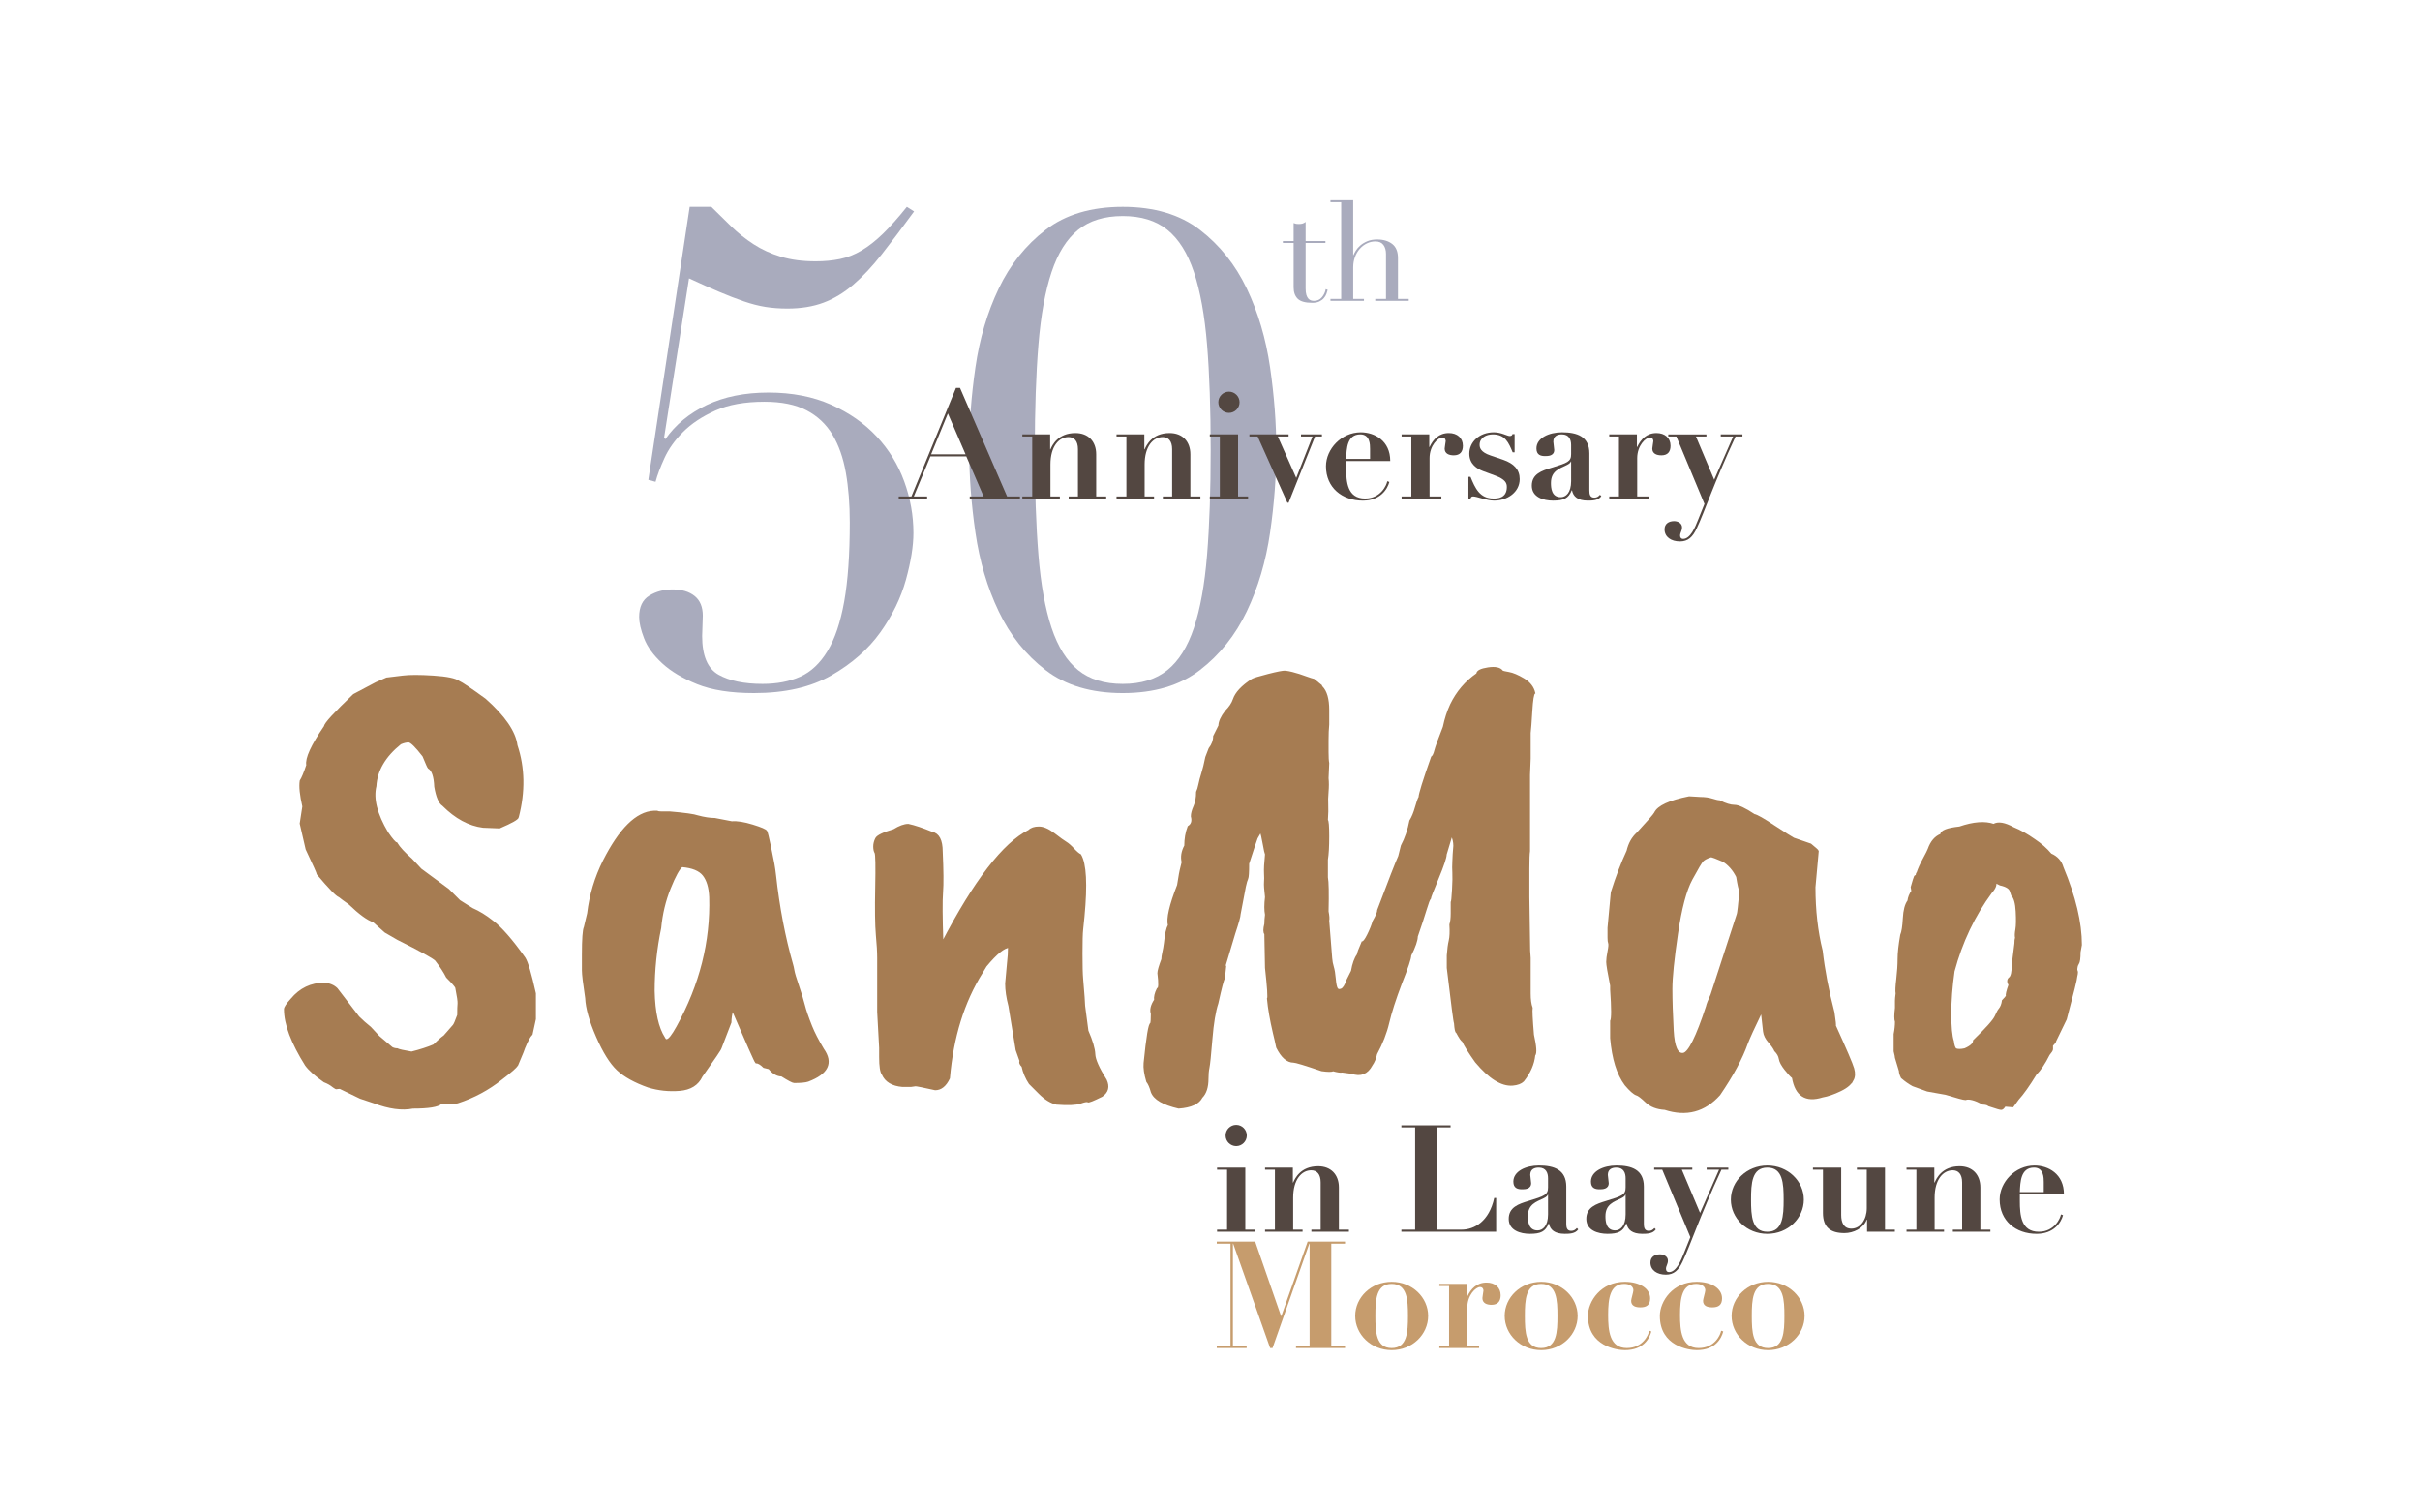 <?xml version="1.0" encoding="utf-8"?>
<!-- Generator: Adobe Illustrator 16.0.0, SVG Export Plug-In . SVG Version: 6.00 Build 0)  -->
<!DOCTYPE svg PUBLIC "-//W3C//DTD SVG 1.1//EN" "http://www.w3.org/Graphics/SVG/1.1/DTD/svg11.dtd">
<svg version="1.1" id="Layer_1" xmlns="http://www.w3.org/2000/svg" xmlns:xlink="http://www.w3.org/1999/xlink" x="0px" y="0px"
	 width="1280px" height="800px" viewBox="0 0 1280 800" enable-background="new 0 0 1280 800" xml:space="preserve">
<g>
	<g>
		<path fill="#A67C52" stroke="#A67C52" stroke-miterlimit="10" d="M233.309,583.439c-1.622,1.616-6.595,2.43-14.925,2.43
			c-5.787,1.155-12.615,0.228-20.478-2.776l-7.289-2.43l-10.76-5.206c-0.927,0-1.507,0.054-1.735,0.173
			c-0.233,0.114-0.813-0.173-1.735-0.867c-1.388-1.155-3.01-2.083-4.859-2.776c-4.631-3.238-7.869-6.129-9.718-8.678
			c-7.408-11.801-11.107-21.633-11.107-29.502c0-0.922,1.155-2.657,3.471-5.207c4.626-5.553,10.413-8.33,17.354-8.33
			c2.777,0.233,4.973,1.161,6.595,2.777l11.454,14.925c1.849,1.854,3.932,3.704,6.248,5.553l4.512,4.859l6.942,5.9
			c0.922,0.467,1.85,0.694,2.777,0.694c0.922,0.467,3.471,1.041,7.636,1.735c4.626-1.155,8.558-2.43,11.801-3.817
			c2.083-2.083,3.932-3.699,5.554-4.859l4.859-5.554c0.461-0.461,1.269-2.311,2.43-5.554c0-3.004,0.054-5.032,0.174-6.073
			c0.114-1.042-0.293-3.872-1.215-8.504c-0.233-0.694-1.855-2.544-4.859-5.554c-1.388-2.776-3.357-5.781-5.9-9.024
			c-1.388-1.388-8.103-5.087-20.131-11.106l-6.595-3.817l-6.248-5.554c-3.01-0.922-7.289-4.046-12.842-9.371
			c-2.316-1.616-4.051-2.891-5.207-3.818c-1.388-0.461-5.206-4.393-11.454-11.801c0-0.461-1.969-4.859-5.9-13.189l-3.124-13.536
			l1.389-9.024c-1.389-6.015-1.855-10.526-1.389-13.536c0.922-1.389,2.083-4.165,3.471-8.33c-0.694-3.471,2.429-10.293,9.371-20.479
			c0-1.388,5.087-6.941,15.272-16.66l11.801-6.248l5.553-2.43c2.083-0.228,4.914-0.575,8.504-1.041c3.584-0.461,8.964-0.461,16.14,0
			c7.169,0.466,11.682,1.388,13.536,2.777c1.616,0.694,6.248,3.818,13.883,9.371c10.18,9.024,15.733,17.126,16.66,24.296
			c3.932,11.801,4.165,24.416,0.694,37.833c0,0.927-3.243,2.776-9.718,5.553l-8.677-0.347c-7.408-0.922-14.464-4.74-21.172-11.454
			c-1.854-1.155-3.243-4.393-4.165-9.719c-0.233-5.553-1.388-8.904-3.471-10.065c-0.233-0.228-1.161-2.31-2.777-6.247
			c-3.937-5.087-6.541-7.636-7.81-7.636c-1.274,0-2.722,0.347-4.338,1.042c-8.33,6.714-12.729,14.23-13.189,22.561
			c-1.622,6.714,0.461,14.925,6.248,24.644c2.543,3.704,4.165,5.553,4.859,5.553c1.388,2.316,4.046,5.207,7.983,8.678l4.859,5.206
			l14.578,10.76l5.9,5.9l6.595,4.165c3.699,1.621,7.289,3.818,10.76,6.595c4.626,3.471,10.293,9.951,17.007,19.437
			c1.389,2.083,3.238,8.33,5.554,18.743v13.536l-1.735,7.983c-1.161,1.16-2.43,3.471-3.818,6.941c0,0.233-1.274,3.356-3.818,9.371
			c-0.694,1.161-3.471,3.59-8.33,7.289c-6.941,5.553-14.697,9.718-23.255,12.495C240.131,583.554,237.241,583.667,233.309,583.439z"
			/>
		<path fill="#A67C52" stroke="#A67C52" stroke-miterlimit="10" d="M386.371,540.748l-5.206,13.536
			c0,0.467-3.357,5.439-10.066,14.925c-2.083,4.398-5.96,6.822-11.627,7.289c-5.673,0.461-11.167-0.119-16.487-1.735
			c-7.175-2.544-12.614-5.554-16.313-9.024c-3.704-3.471-7.349-9.312-10.933-17.528c-3.59-8.21-5.5-14.979-5.727-20.304
			c-1.161-7.637-1.735-12.495-1.735-14.578v-8.33c0-8.33,0.347-13.189,1.041-14.577c0.228-0.922,0.808-3.352,1.735-7.289
			c1.155-9.719,3.932-18.971,8.33-27.767c8.558-16.889,17.354-25.565,26.379-26.032h1.735c0.461,0.233,1.155,0.348,2.083,0.348
			h4.512c8.097,0.694,13.07,1.388,14.924,2.082c3.471,0.928,6.476,1.389,9.024,1.389l9.024,1.735
			c2.776-0.228,6.421,0.347,10.933,1.735s6.942,2.43,7.289,3.124c0.347,0.694,0.981,3.243,1.909,7.636
			c0.922,4.398,1.562,7.582,1.909,9.545c0.347,1.969,0.634,3.991,0.868,6.074c1.849,16.893,4.859,32.626,9.024,47.203
			c0.228,0.694,0.461,1.735,0.694,3.124c0.228,1.389,1.042,4.111,2.43,8.156c1.388,4.052,2.43,7.463,3.124,10.239
			c0.694,2.777,1.963,6.48,3.818,11.107c1.388,3.471,3.471,7.521,6.248,12.147c5.087,7.175,2.429,12.729-7.983,16.66
			c-1.388,0.467-3.818,0.694-7.289,0.694c-0.694,0-2.896-1.155-6.595-3.471c-2.316,0-4.512-1.27-6.595-3.818l-2.776-0.694
			c-1.622-1.616-3.01-2.43-4.165-2.43c-0.467-0.461-4.632-9.832-12.495-28.113C386.718,536.355,386.371,538.666,386.371,540.748z
			 M375.611,474.454c-0.233-5.087-1.388-8.964-3.471-11.627c-2.083-2.657-5.9-4.22-11.454-4.686
			c-1.621,1.16-3.764,5.032-6.421,11.627c-2.663,6.595-4.338,13.597-5.033,20.999c-2.316,11.106-3.471,22.214-3.471,33.32
			c0.228,11.34,2.083,19.67,5.553,24.99c0.461,0.928,0.922,1.274,1.388,1.041c1.155,0,3.004-2.31,5.554-6.941
			C370.519,520.964,376.306,498.057,375.611,474.454z"/>
		<path fill="#A67C52" stroke="#A67C52" stroke-miterlimit="10" d="M539.783,561.227l-2.083-5.9l-3.818-23.255
			c-1.161-4.394-1.735-8.33-1.735-11.802l1.388-15.271c0-2.543,0.114-3.932,0.347-4.165c-2.777,0-6.942,3.357-12.495,10.065
			c-0.466,0.694-1.161,1.854-2.083,3.471c-9.718,15.505-15.505,34.134-17.354,55.881c-1.854,3.933-4.284,5.9-7.289,5.9
			c-6.248-1.388-9.718-2.082-10.413-2.082l-2.43,0.347h-4.512c-5.326-0.461-8.796-2.543-10.413-6.247
			c-0.927-1.155-1.388-4.165-1.388-9.024v-4.859l-1.042-19.09v-28.461c0-3.237-0.233-7.289-0.694-12.147
			c-0.466-5.32-0.581-13.71-0.347-25.164c0.228-11.454,0.114-17.582-0.347-18.396c-0.466-0.809-0.694-1.909-0.694-3.298
			c0-1.388,0.347-2.776,1.042-4.165c0.694-1.388,3.818-2.891,9.371-4.512c3.005-1.85,5.554-2.776,7.636-2.776
			c3.238,0.693,7.403,2.082,12.495,4.165c3.471,0.693,5.206,4.051,5.206,10.065c0.461,9.951,0.521,17.126,0.174,21.52
			c-0.347,4.397-0.293,13.309,0.173,26.726c17.121-32.854,32.393-52.639,45.815-59.353c1.155-1.154,2.891-1.735,5.207-1.735
			c2.31,0,4.973,1.161,7.983,3.471c3.004,2.316,5.087,3.818,6.248,4.513c1.155,0.694,2.484,1.854,3.991,3.471
			c1.502,1.621,2.717,2.663,3.645,3.124c2.777,4.631,3.352,15.505,1.735,32.626c-0.233,2.549-0.466,4.805-0.694,6.769
			c-0.233,1.968-0.347,6.193-0.347,12.668c0,6.481,0.114,10.993,0.347,13.537c0.694,8.102,1.041,12.842,1.041,14.23l1.735,13.188
			c2.311,5.326,3.525,9.432,3.645,12.322c0.114,2.896,2.137,7.462,6.074,13.71c1.616,3.471,0.922,6.247-2.083,8.33
			c-4.632,2.31-7.116,3.297-7.462,2.95c-0.347-0.348-1.681-0.119-3.992,0.694c-2.316,0.808-6.481,0.981-12.495,0.521
			c-3.01-0.694-6.02-2.549-9.024-5.554l-5.206-5.206c-1.855-2.777-3.124-5.781-3.818-9.024
			C539.664,562.848,539.317,561.92,539.783,561.227z"/>
		<path fill="#A67C52" stroke="#A67C52" stroke-miterlimit="10" d="M624.12,461.959c0-0.228,0.461-2.196,1.388-5.9
			c-0.694-2.776-0.233-5.667,1.388-8.677c0-3.698,0.575-7.056,1.736-10.065c1.849-1.155,2.429-3.005,1.735-5.554
			c0-1.388,0.461-3.124,1.388-5.206c0.922-2.083,1.388-4.626,1.388-7.636c0.461-0.922,0.868-2.256,1.215-3.991
			c0.347-1.736,0.868-3.699,1.562-5.901c0.694-2.196,1.388-5.032,2.083-8.503l1.735-4.512c1.616-2.083,2.43-4.279,2.43-6.595
			l2.776-5.554c0-2.083,1.155-4.626,3.471-7.636c2.083-2.083,3.471-4.165,4.165-6.248c1.155-3.471,4.393-6.942,9.719-10.413
			c0.694-0.461,3.524-1.329,8.503-2.603c4.974-1.269,7.983-1.85,9.024-1.735c1.042,0.119,2.256,0.347,3.645,0.694
			c1.389,0.347,2.604,0.694,3.645,1.042s2.37,0.813,3.991,1.388c1.616,0.581,2.891,0.987,3.818,1.215l3.817,3.124
			c0,0.233,0.114,0.466,0.348,0.694c2.311,2.316,3.471,6.367,3.471,12.148v7.636c-0.233,2.315-0.347,5.092-0.347,8.33v6.248
			c0,2.776,0.113,4.746,0.347,5.9l-0.347,7.983c0.228,2.083,0.228,4.458,0,7.115c-0.233,2.663-0.293,4.979-0.174,6.941
			c0.114,1.969,0.054,4.687-0.174,8.157c0.461,0.232,0.694,3.069,0.694,8.503c0,5.439-0.233,9.545-0.694,12.322v9.371
			c0.461,2.315,0.575,8.33,0.348,18.049c0.461,2.315,0.574,3.937,0.347,4.858c0.922,11.573,1.442,18.168,1.562,19.784
			c0.114,1.622,0.401,3.184,0.868,4.686c0.461,1.508,0.808,3.591,1.041,6.248c0.228,2.663,0.575,4.398,1.041,5.206
			c0.462,0.813,1.27,0.987,2.43,0.521c1.155-0.461,2.197-2.082,3.124-4.859l2.43-4.858c0.694-3.933,1.735-6.823,3.124-8.678
			c0-0.694,0.808-2.891,2.43-6.595c0.694,0,1.676-1.269,2.95-3.817c1.269-2.544,2.256-4.974,2.95-7.289
			c1.616-2.776,2.43-4.74,2.43-5.9c6.014-15.966,9.718-25.451,11.106-28.461l1.389-5.554c2.082-3.932,3.585-8.33,4.512-13.189
			c1.155-1.85,2.137-4.219,2.95-7.115c0.809-2.891,1.442-4.686,1.909-5.38c0-1.616,2.196-8.677,6.595-21.172
			c0.694-0.461,1.269-1.616,1.735-3.471c0.461-1.849,1.963-6.014,4.512-12.495c0.922-4.393,2.196-8.33,3.818-11.801
			c3.237-6.708,7.863-12.148,13.884-16.313c0-1.389,1.908-2.37,5.727-2.95c3.818-0.575,6.302-0.055,7.462,1.562
			c0.229,0.233,1.389,0.521,3.472,0.868c2.082,0.347,4.686,1.448,7.809,3.297c3.124,1.855,5.033,4.285,5.728,7.289
			c-0.694,0.466-1.215,3.645-1.563,9.545c-0.347,5.9-0.64,9.778-0.867,11.627v13.537l-0.347,8.677v40.262
			c-0.233,1.389-0.348,4.513-0.348,9.372v14.924l0.348,22.908c0,4.165,0.113,7.289,0.347,9.371v18.743
			c0,3.243,0.347,5.786,1.041,7.636c-0.233,1.16,0,5.9,0.694,14.23c1.389,6.247,1.616,9.838,0.694,10.76
			c-0.467,4.631-2.43,9.144-5.9,13.536c-1.161,1.161-3.01,1.854-5.554,2.083c-5.786,0.461-12.268-3.585-19.437-12.148
			c-3.471-4.859-5.787-8.558-6.942-11.106c-0.466,0-1.507-1.503-3.123-4.513c-0.467,0-0.813-1.616-1.042-4.859
			c-0.232,0-1.507-9.718-3.817-29.155v-6.594c0.228-3.238,0.575-5.841,1.041-7.81c0.461-1.964,0.575-4.8,0.348-8.504
			c0.461-1.389,0.693-3.352,0.693-5.9v-5.9c0.229-0.228,0.461-2.43,0.694-6.595c0.228-4.165,0.288-7.17,0.174-9.024
			c-0.119-1.85-0.119-3.818,0-5.9c0.114-2.083,0.174-3.352,0.174-3.818l0.347-4.512c0-2.083-0.467-4.046-1.389-5.9l-3.123,10.412
			c0,1.622-1.389,5.787-4.165,12.495c-2.777,6.714-4.165,10.299-4.165,10.76c-0.467,0.467-1.215,2.43-2.257,5.9
			c-1.041,3.472-2.603,8.217-4.686,14.23c0,2.083-1.16,5.439-3.471,10.066c0,1.621-1.621,6.48-4.859,14.577
			c-3.243,8.563-5.499,15.564-6.768,20.999c-1.274,5.439-3.417,10.933-6.422,16.486c-0.466,2.315-1.274,4.284-2.429,5.9
			c-2.316,4.398-5.787,5.787-10.413,4.165l-5.206-0.694c-0.694,0.233-2.315,0-4.859-0.694c-0.467,0.467-2.43,0.467-5.9,0
			c-8.797-3.004-13.77-4.512-14.925-4.512c-3.243,0-6.134-2.544-8.677-7.636c-0.467-2.311-1.042-4.859-1.736-7.636
			c-1.621-6.942-2.662-12.956-3.123-18.049c0.461-0.461,0.113-5.9-1.042-16.313l-0.347-18.048c-0.694-0.694-0.694-2.43,0-5.206
			c0-1.389,0.114-3.005,0.347-4.859c-0.466-2.311-0.466-5.435,0-9.372c-0.466-3.932-0.64-6.534-0.521-7.809
			c0.114-1.27,0.114-2.891,0-4.859c-0.119-1.964,0.055-5.261,0.521-9.893c-0.232-0.461-0.64-2.31-1.214-5.553
			c-0.581-3.238-1.102-5.554-1.563-6.942c0,0.233-0.694,1.508-2.082,3.818c-0.467,1.16-1.969,5.673-4.513,13.536
			c0,4.632-0.173,7.289-0.521,7.983c-0.347,0.694-0.754,2.082-1.215,4.165l-2.776,14.577c0,1.161-0.928,4.513-2.777,10.065
			l-5.206,17.354c0.228,0,0.348,0.06,0.348,0.174c0,0.119-0.233,2.256-0.694,6.421c-0.467,0.467-1.622,4.859-3.471,13.189
			c-1.389,4.165-2.431,10.473-3.124,18.916c-0.694,8.449-1.215,13.482-1.562,15.099c-0.347,1.621-0.521,3.59-0.521,5.9
			c0,4.393-1.042,7.636-3.124,9.718c-1.622,3.238-5.672,5.088-12.148,5.554c-8.102-1.854-12.842-4.631-14.23-8.33
			c-0.694-2.549-1.508-4.393-2.43-5.553c-1.161-3.933-1.622-7.17-1.388-9.719c1.388-13.884,2.543-20.825,3.471-20.825
			c0.228-0.694,0.347-2.43,0.347-5.206c-0.694-2.083-0.119-4.513,1.735-7.289c-0.233-1.616,0.228-3.585,1.388-5.9
			c0.922,0,1.042-2.777,0.347-8.33c0-1.155,0.694-3.585,2.083-7.289c0-0.922,0.174-2.137,0.521-3.645
			c0.347-1.502,0.634-3.178,0.868-5.032c0.461-4.626,1.155-7.75,2.083-9.372c-0.928-3.471,0.694-10.526,4.859-21.172L624.12,461.959
			z"/>
		<path fill="#A67C52" stroke="#A67C52" stroke-miterlimit="10" d="M959.749,469.248c0,12.268,1.269,23.488,3.817,33.668
			c1.155,10.185,3.237,21.058,6.248,32.626c0.693,4.631,0.922,6.941,0.693,6.941c5.781,12.729,9.024,20.305,9.719,22.734
			s0.575,4.458-0.347,6.074v-0.348c-0.694,2.083-2.837,3.992-6.422,5.728c-3.59,1.735-6.768,2.83-9.544,3.297
			c-8.797,2.776-14.003-0.58-15.619-10.065c-0.928-0.694-2.256-2.137-3.991-4.339c-1.736-2.196-2.723-4.046-2.951-5.553
			c-0.232-1.503-1.041-2.95-2.429-4.339c-0.467-1.155-1.508-2.657-3.124-4.512c-1.622-1.85-2.549-3.699-2.777-5.554l-1.041-9.371
			l-0.694-0.348c-3.704,7.636-6.133,12.962-7.288,15.966c-2.777,7.869-7.637,16.894-14.578,27.073
			c-7.869,8.791-17.474,11.334-28.808,7.636c-4.165-0.233-7.463-1.508-9.893-3.818c-2.43-2.315-4.11-3.59-5.032-3.817
			c-1.389-0.467-3.357-2.202-5.9-5.206c-4.165-5.554-6.715-13.765-7.637-24.644v-9.024c0.694-1.155,0.694-6.708,0-16.66v-2.082
			c-1.388-6.942-2.082-11.107-2.082-12.495c0-1.389,0.228-3.238,0.694-5.554c0.461-2.311,0.574-3.758,0.347-4.339
			c-0.233-0.574-0.347-1.562-0.347-2.95v-5.206l1.735-18.742c2.543-8.098,5.32-15.386,8.33-21.867
			c0.922-3.932,2.657-7.056,5.206-9.371c5.781-6.247,8.905-9.832,9.371-10.76c1.616-3.471,7.636-6.247,18.049-8.33l5.9,0.348
			c2.311,0,4.393,0.292,6.248,0.867c1.849,0.58,3.123,0.868,3.817,0.868c3.238,1.621,5.9,2.43,7.983,2.43
			c2.082,0,5.553,1.621,10.412,4.858c1.389,0.233,4.859,2.202,10.413,5.9c6.014,3.938,9.485,6.134,10.412,6.595l9.024,3.124
			c2.544,2.083,3.818,3.243,3.818,3.471C961.484,450.392,960.903,456.753,959.749,469.248z M919.14,483.479
			c0.228-0.694,0.694-4.739,1.388-12.147c-0.466-0.694-1.041-3.238-1.735-7.636c-1.854-3.699-4.284-6.476-7.288-8.33
			c-3.704-1.616-5.9-2.43-6.595-2.43c-2.083,0.693-3.531,1.447-4.339,2.256c-0.813,0.813-2.776,4.11-5.9,9.892
			c-3.124,5.787-5.673,15.392-7.636,28.809c-1.969,13.422-2.95,23.141-2.95,29.155c0,6.02,0.228,13.362,0.694,22.04
			c0.461,8.677,2.31,12.788,5.553,12.321c3.005-0.461,7.17-8.791,12.495-24.99c0.228-1.155,1.041-3.237,2.43-6.247L919.14,483.479z"
			/>
		<path fill="#A67C52" stroke="#A67C52" stroke-miterlimit="10" d="M1009.378,476.537c0.228-1.85,0.922-3.585,2.083-5.206
			l-0.348-2.083c0.922-3.237,1.502-5.087,1.735-5.553c0.228-0.462,0.575-0.462,1.041,0c-0.232-0.923-0.119-1.616,0.348-2.083
			c0.694-2.082,1.79-4.512,3.297-7.289c1.503-2.776,2.37-4.512,2.604-5.206c1.389-3.932,3.585-6.476,6.595-7.636
			c0-1.85,3.237-3.124,9.719-3.818c7.402-2.543,13.417-3.004,18.048-1.388c2.311-1.389,5.781-0.809,10.413,1.735
			c3.471,1.388,7.169,3.471,11.106,6.247c3.471,2.316,6.361,4.859,8.677,7.636c3.238,1.389,5.32,3.704,6.248,6.942
			c6.476,15.505,9.719,29.155,9.719,40.956l-0.694,3.817c0,3.243-0.293,5.267-0.868,6.074c-0.58,0.813-0.867,2.028-0.867,3.645
			c0.461,0.233,0.461,1.274,0,3.124c0,1.16-1.855,8.677-5.554,22.561l-5.554,11.454c0,0.466-0.58,1.274-1.735,2.43v2.082
			c0,0.467-0.58,1.389-1.735,2.776c-2.315,4.632-4.631,8.103-6.941,10.413c-3.704,6.015-6.828,10.412-9.371,13.189l-2.777,3.817
			l-4.165-0.347c-0.694,1.155-1.334,1.735-1.908,1.735c-0.581,0-2.257-0.467-5.033-1.389l2.776-0.347
			c-1.854,0.228-3.297,0.114-4.338-0.348c-1.042-0.466-2.028-0.693-2.95-0.693c-4.398-2.316-7.522-3.124-9.372-2.43
			c-0.927,0-4.397-0.928-10.412-2.777l-9.719-1.735l-7.636-2.776c-2.083-1.155-4.051-2.544-5.9-4.165
			c-0.694-1.389-1.041-2.544-1.041-3.471l-2.083-6.941c0-0.462-0.233-1.616-0.694-3.472v-9.023c0.461-2.311,0.694-4.513,0.694-6.595
			c-0.466-1.155-0.466-3.585,0-7.289v-3.818c0-0.694,0.114-1.963,0.348-3.817c-0.233-1.155-0.12-3.699,0.347-7.636
			c0.461-3.933,0.694-7.517,0.694-10.76c0-3.005,0.461-7.17,1.388-12.495c0.694-1.616,1.155-4.566,1.389-8.852
			C1007.176,481.456,1007.989,478.392,1009.378,476.537z M1033.327,513.676c-1.161,8.102-1.735,15.618-1.735,22.561
			c0,6.941,0.461,11.801,1.388,14.577c0.229,2.083,0.694,3.471,1.389,4.165c1.155,0.467,2.776,0.467,4.859,0
			c3.237-1.389,4.859-2.891,4.859-4.512c6.708-6.476,10.526-10.76,11.453-12.843c0.923-2.082,1.616-3.352,2.083-3.817
			c0.922-1.155,1.502-2.657,1.735-4.513c1.155-1.155,1.85-1.963,2.083-2.43c-0.233-0.693,0.228-2.657,1.388-5.9
			c-0.927-1.616-0.867-2.831,0.174-3.645c1.041-0.808,1.562-3.178,1.562-7.115l1.389-11.106c0-1.389,0.114-2.43,0.347-3.124
			c-0.232-0.922-0.173-2.37,0.174-4.338c0.348-1.964,0.401-5.147,0.174-9.545c-0.233-4.394-1.041-7.289-2.43-8.678l-0.694-2.082
			c-0.467-1.616-2.315-2.777-5.554-3.471l-2.776-1.389c0.694,1.389,0,3.243-2.082,5.554
			C1044.087,484.292,1037.492,498.176,1033.327,513.676z"/>
	</g>
</g>
<g>
	<path fill="#A9ABBD" d="M364.779,109.404h11.454c3.471,3.471,6.996,6.942,10.586,10.413c3.584,3.471,7.517,6.595,11.801,9.372
		c4.279,2.776,9.079,4.979,14.404,6.595c5.32,1.622,11.454,2.429,18.396,2.429c4.626,0,8.905-0.401,12.842-1.214
		c3.932-0.808,7.75-2.311,11.454-4.512c3.699-2.197,7.462-5.147,11.28-8.851c3.818-3.698,8.038-8.444,12.669-14.23l3.818,2.43
		c-6.248,8.563-11.92,16.085-17.007,22.561c-5.092,6.481-10.125,11.861-15.098,16.14c-4.979,4.284-10.239,7.462-15.792,9.545
		s-11.92,3.124-19.09,3.124c-4.165,0-8.042-0.287-11.627-0.868c-3.59-0.575-7.408-1.562-11.454-2.95
		c-4.051-1.388-8.39-3.064-13.016-5.033c-4.631-1.963-9.951-4.338-15.966-7.115l-13.189,84.342l0.694,0.694
		c5.32-7.636,12.609-13.65,21.867-18.048c9.252-4.393,20.131-6.595,32.626-6.595s23.542,2.142,33.147,6.421
		c9.599,4.285,17.642,9.892,24.122,16.834c6.476,6.942,11.335,14.871,14.578,23.775c3.238,8.91,4.859,17.994,4.859,27.246
		c0,6.942-1.334,15.218-3.991,24.817c-2.663,9.604-7.175,18.862-13.537,27.767c-6.367,8.91-14.984,16.486-25.858,22.734
		c-10.879,6.248-24.529,9.372-40.956,9.372c-12.268,0-22.273-1.562-30.023-4.686c-7.755-3.124-13.943-6.822-18.569-11.106
		c-4.631-4.279-7.81-8.677-9.545-13.189s-2.603-8.271-2.603-11.28c0-5.32,1.79-9.079,5.38-11.28
		c3.584-2.196,7.69-3.297,12.321-3.297c4.859,0,8.731,1.161,11.627,3.471c2.891,2.316,4.339,5.787,4.339,10.413
		c0,1.622-0.06,3.471-0.174,5.554c-0.119,2.083-0.173,3.818-0.173,5.206c0,10.413,2.891,17.241,8.677,20.478
		c5.781,3.243,13.536,4.859,23.254,4.859c7.636,0,14.285-1.269,19.958-3.818c5.667-2.543,10.467-7.056,14.404-13.537
		c3.932-6.475,6.882-15.212,8.851-26.205c1.963-10.987,2.95-24.93,2.95-41.824c0-9.718-0.694-18.509-2.083-26.378
		c-1.388-7.864-3.764-14.578-7.115-20.131c-3.357-5.553-7.929-9.832-13.71-12.842c-5.787-3.005-13.189-4.512-22.213-4.512
		c-10.413,0-19.09,1.562-26.032,4.686c-6.941,3.124-12.614,6.888-17.007,11.28c-4.398,4.398-7.696,9.024-9.892,13.883
		c-2.202,4.859-3.764,9.024-4.686,12.495l-3.818-1.041L364.779,109.404z"/>
	<path fill="#A9ABBD" d="M512.634,237.827c0-13.884,1.095-28.402,3.297-43.56c2.196-15.152,6.302-29.036,12.321-41.65
		c6.015-12.609,14.285-22.962,24.817-31.064c10.526-8.097,24.123-12.148,40.783-12.148s30.25,4.051,40.783,12.148
		c10.526,8.103,18.797,18.456,24.817,31.064c6.014,12.614,10.119,26.498,12.32,41.65c2.197,15.158,3.299,29.676,3.299,43.56
		c0,14.116-1.102,28.754-3.299,43.906c-2.201,15.158-6.307,29.042-12.32,41.65c-6.02,12.614-14.291,22.967-24.817,31.064
		c-10.532,8.097-24.123,12.148-40.783,12.148s-30.256-4.051-40.783-12.148c-10.532-8.097-18.802-18.45-24.817-31.064
		c-6.02-12.609-10.125-26.493-12.321-41.65C513.729,266.581,512.634,251.943,512.634,237.827z M547.343,237.827
		c0,21.519,0.634,40.088,1.909,55.707c1.269,15.619,3.584,28.461,6.941,38.527c3.352,10.065,8.037,17.528,14.057,22.387
		c6.014,4.859,13.883,7.289,23.602,7.289c9.718,0,17.582-2.43,23.602-7.289c6.015-4.859,10.7-12.322,14.057-22.387
		c3.352-10.065,5.667-22.908,6.942-38.527c1.269-15.619,1.909-34.188,1.909-55.707c0-21.52-0.64-40.029-1.909-55.534
		c-1.274-15.5-3.59-28.288-6.942-38.353c-3.357-10.065-8.042-17.528-14.057-22.387c-6.02-4.859-13.883-7.289-23.602-7.289
		c-9.719,0-17.588,2.43-23.602,7.289c-6.02,4.859-10.706,12.322-14.057,22.387c-3.357,10.065-5.672,22.854-6.941,38.353
		C547.977,197.798,547.343,216.307,547.343,237.827z"/>
</g>
<g>
	<path fill="#534741" d="M475.355,262.583h6.721l23.563-57.406h2.135l24.907,57.406h6.8v1.107h-26.568v-1.107h7.354l-9.172-21.191
		h-18.977l-8.777,21.191h7.038v1.107h-15.023V262.583z M501.37,218.699l-8.856,21.586H510.7L501.37,218.699z"/>
	<path fill="#534741" d="M540.746,262.583h5.219v-31.708h-5.219v-1.107h14.708v7.907h0.158c0.87-1.977,3.795-8.619,13.205-8.619
		c6.8,0,10.991,4.428,10.991,11.228v22.298h5.297v1.107h-19.847v-1.107h4.902v-24.986c0-4.349-1.977-6.405-4.981-6.405
		c-5.061,0-9.567,4.823-9.567,14.47v16.921h4.981v1.107h-19.847V262.583z"/>
	<path fill="#534741" d="M590.56,262.583h5.219v-31.708h-5.219v-1.107h14.708v7.907h0.158c0.87-1.977,3.795-8.619,13.205-8.619
		c6.8,0,10.991,4.428,10.991,11.228v22.298h5.298v1.107h-19.847v-1.107h4.902v-24.986c0-4.349-1.977-6.405-4.981-6.405
		c-5.061,0-9.567,4.823-9.567,14.47v16.921h4.981v1.107H590.56V262.583z"/>
	<path fill="#534741" d="M639.899,229.769h14.944v32.814h5.298v1.107h-20.242v-1.107h5.298v-31.708h-5.298V229.769z
		 M650.021,207.155c3.084,0,5.614,2.53,5.614,5.614c0,3.084-2.53,5.614-5.614,5.614s-5.614-2.53-5.614-5.614
		C644.406,209.685,646.937,207.155,650.021,207.155z"/>
	<path fill="#534741" d="M660.852,229.769h20.717v1.107h-5.692l9.726,21.903l8.618-21.903h-6.088v-1.107h11.069v1.107h-3.637
		l-13.996,35.028h-0.632l-15.735-35.028h-4.35V229.769z"/>
	<path fill="#534741" d="M712.012,243.844v3.558c0,7.512,0.632,16.289,10.042,16.289c8.381,0,11.465-7.354,11.702-9.172l1.107,0.396
		c-1.028,3.875-4.823,9.884-13.996,9.884c-10.99,0-19.53-6.879-19.53-18.186c0-9.093,8.145-17.949,18.424-17.949
		c7.274,0,15.576,4.428,15.576,15.182H712.012z M724.663,242.737v-5.298c0-2.214,0-7.67-5.14-7.67
		c-7.116,0-7.274,7.591-7.512,12.968H724.663z"/>
	<path fill="#534741" d="M741.347,229.769h14.628v6.642h0.158c1.897-4.033,4.981-7.354,10.2-7.354c4.349,0,7.433,2.53,7.433,6.721
		c0,3.163-1.503,5.061-4.823,5.061c-2.372,0-4.823-0.791-4.823-3.558c0-0.633,0.554-3.637,0.554-3.954c0-0.079,0-1.897-1.819-1.897
		c-2.214,0-6.721,4.19-6.721,10.912v20.242h6.246v1.107h-21.032v-1.107h5.14v-31.708h-5.14V229.769z"/>
	<path fill="#534741" d="M776.69,252.225h1.106c2.451,5.93,4.823,11.465,12.177,11.465c1.819,0,7.038,0,7.038-6.088
		c0-1.977-0.633-4.033-6.247-6.088l-6.404-2.372c-2.926-1.107-7.196-3.559-7.196-9.172c0-6.167,5.298-11.307,12.968-11.307
		c3.954,0,7.117,1.977,8.382,1.977c1.107,0,1.344-0.553,1.502-1.028h1.107v9.646h-1.028c-2.135-5.14-3.953-9.488-10.516-9.488
		c-3.479,0-6.959,1.818-6.959,5.456c0,1.502,0.396,3.875,5.772,5.693l6.721,2.293c5.693,1.977,8.698,5.219,8.698,10.2
		c0,6.958-6.563,11.386-13.521,11.386c-3.874,0-9.172-2.214-11.069-2.214c-0.87,0-1.107,0.316-1.424,1.107h-1.106V252.225z"/>
	<path fill="#534741" d="M846.983,262.425c-1.502,2.293-4.665,2.372-7.116,2.372c-5.298,0-7.749-2.135-8.382-5.456h-0.158
		c-1.66,4.27-4.27,5.456-9.884,5.456c-5.061,0-11.228-1.818-11.228-7.907c0-6.167,5.219-7.907,10.438-9.488
		c8.539-2.609,10.357-3.242,10.357-7.195v-4.824c0-2.767-1.027-5.614-4.902-5.614c-2.451,0-4.507,0.949-4.507,3.875
		c0,0.553,0.475,3.637,0.475,4.349c0,3.242-3.4,3.242-4.823,3.242c-2.135,0-4.586-0.475-4.586-4.033c0-5.535,6.642-8.54,13.521-8.54
		c7.986,0,14.471,2.214,14.471,11.149v19.609c0,1.977,0.316,3.795,2.609,3.795c1.344,0,2.135-0.553,3.004-1.502L846.983,262.425z
		 M831.011,244.081h-0.157c-0.158,0.632-0.712,1.186-2.136,1.897c-3.953,1.897-8.381,3.163-8.381,9.488
		c0,2.452,0.237,7.512,5.14,7.512c2.688,0,5.534-2.293,5.534-8.461V244.081z"/>
	<path fill="#534741" d="M851.175,229.769h14.628v6.642h0.158c1.897-4.033,4.981-7.354,10.2-7.354c4.349,0,7.433,2.53,7.433,6.721
		c0,3.163-1.503,5.061-4.823,5.061c-2.372,0-4.823-0.791-4.823-3.558c0-0.633,0.554-3.637,0.554-3.954c0-0.079,0-1.897-1.819-1.897
		c-2.214,0-6.721,4.19-6.721,10.912v20.242h6.246v1.107h-21.032v-1.107h5.14v-31.708h-5.14V229.769z"/>
	<path fill="#534741" d="M906.682,253.728l10.042-22.852h-6.563v-1.107h11.466v1.107h-3.638
		c-11.702,25.224-16.288,39.615-20.559,48.629c-2.135,4.586-4.586,6.879-8.855,6.879c-4.665,0-8.145-2.372-8.145-6.405
		c0-3.004,2.293-4.349,5.061-4.349c1.977,0,4.19,1.107,4.19,3.321c0,1.897-1.027,2.768-1.027,4.349c0,1.187,0.711,1.74,1.581,1.74
		c3.875,0,6.405-6.247,7.907-10.042l3.4-8.46l-14.865-35.661h-4.271v-1.107h20.163v1.107h-5.535L906.682,253.728z"/>
</g>
<g>
	<g>
		<path fill="#A9ABBD" d="M678.546,127.478h5.683v-9.52c0.394,0.147,0.762,0.271,1.106,0.369c0.344,0.099,0.935,0.148,1.771,0.148
			c0.738,0,1.377-0.085,1.919-0.258c0.541-0.172,1.058-0.455,1.55-0.849v10.111h10.479v1.033h-10.479v24.133
			c0,1.378,0.135,2.498,0.406,3.358c0.27,0.861,0.627,1.526,1.07,1.993c0.442,0.468,0.922,0.775,1.438,0.923
			c0.517,0.147,1.021,0.221,1.514,0.221c1.721,0,3.11-0.627,4.169-1.882c1.058-1.255,1.734-2.694,2.03-4.317l1.033,0.369
			c-0.147,0.64-0.369,1.354-0.664,2.141c-0.296,0.788-0.751,1.538-1.366,2.251c-0.615,0.714-1.414,1.304-2.398,1.771
			c-0.984,0.467-2.214,0.701-3.689,0.701c-3.69,0-6.262-0.714-7.713-2.14c-1.451-1.427-2.177-3.443-2.177-6.052v-23.469h-5.683
			V127.478z"/>
		<path fill="#A9ABBD" d="M703.711,158.105h5.683v-51.145h-5.683v-1.033h12.03v29.004h0.147c0.245-0.639,0.664-1.439,1.255-2.398
			c0.59-0.959,1.39-1.869,2.398-2.731c1.008-0.86,2.238-1.598,3.689-2.214c1.451-0.615,3.186-0.922,5.203-0.922
			c3.247,0,5.892,0.788,7.934,2.361c2.041,1.575,3.063,4.084,3.063,7.528v21.55h5.683v1.033h-17.713v-1.033h5.683v-23.838
			c0-1.919-0.455-3.493-1.365-4.724c-0.911-1.229-2.324-1.845-4.243-1.845c-1.575,0-3.075,0.345-4.502,1.033
			c-1.428,0.689-2.683,1.649-3.764,2.878c-1.083,1.23-1.932,2.682-2.547,4.354c-0.615,1.673-0.922,3.494-0.922,5.461v16.679h5.683
			v1.033h-17.713V158.105z"/>
	</g>
</g>
<g>
	<g>
		<path fill="#534741" d="M643.738,617.594h14.944v32.814h5.298v1.107h-20.242v-1.107h5.298v-31.707h-5.298V617.594z
			 M653.859,594.979c3.084,0,5.614,2.53,5.614,5.614s-2.53,5.614-5.614,5.614s-5.614-2.53-5.614-5.614
			S650.775,594.979,653.859,594.979z"/>
		<path fill="#534741" d="M669.119,650.408h5.219v-31.707h-5.219v-1.107h14.707v7.907h0.158c0.869-1.977,3.795-8.618,13.205-8.618
			c6.8,0,10.99,4.428,10.99,11.228v22.298h5.298v1.107h-19.847v-1.107h4.902v-24.986c0-4.349-1.977-6.404-4.981-6.404
			c-5.061,0-9.567,4.823-9.567,14.47v16.921h4.981v1.107h-19.847V650.408z"/>
		<path fill="#534741" d="M741.231,595.217h26.014v1.107h-7.274v54.084h13.047c6.879,0,14.628-4.428,17.316-16.763h1.028v17.87
			h-50.131v-1.107h7.274v-54.084h-7.274V595.217z"/>
		<path fill="#534741" d="M834.771,650.25c-1.502,2.294-4.665,2.373-7.116,2.373c-5.298,0-7.749-2.136-8.382-5.456h-0.158
			c-1.66,4.27-4.27,5.456-9.884,5.456c-5.061,0-11.228-1.819-11.228-7.907c0-6.168,5.219-7.907,10.438-9.489
			c8.539-2.609,10.357-3.241,10.357-7.195v-4.823c0-2.768-1.027-5.614-4.902-5.614c-2.451,0-4.507,0.949-4.507,3.875
			c0,0.554,0.475,3.637,0.475,4.349c0,3.242-3.4,3.242-4.823,3.242c-2.135,0-4.586-0.475-4.586-4.033
			c0-5.534,6.642-8.539,13.521-8.539c7.986,0,14.471,2.214,14.471,11.148v19.61c0,1.977,0.316,3.795,2.609,3.795
			c1.344,0,2.135-0.554,3.004-1.502L834.771,650.25z M818.798,631.906h-0.157c-0.158,0.633-0.712,1.186-2.136,1.897
			c-3.953,1.897-8.381,3.163-8.381,9.488c0,2.451,0.237,7.512,5.14,7.512c2.688,0,5.534-2.293,5.534-8.46V631.906z"/>
		<path fill="#534741" d="M875.809,650.25c-1.502,2.294-4.665,2.373-7.116,2.373c-5.298,0-7.749-2.136-8.382-5.456h-0.158
			c-1.66,4.27-4.27,5.456-9.884,5.456c-5.061,0-11.228-1.819-11.228-7.907c0-6.168,5.219-7.907,10.438-9.489
			c8.539-2.609,10.357-3.241,10.357-7.195v-4.823c0-2.768-1.027-5.614-4.902-5.614c-2.451,0-4.507,0.949-4.507,3.875
			c0,0.554,0.475,3.637,0.475,4.349c0,3.242-3.4,3.242-4.823,3.242c-2.135,0-4.586-0.475-4.586-4.033
			c0-5.534,6.642-8.539,13.521-8.539c7.986,0,14.471,2.214,14.471,11.148v19.61c0,1.977,0.316,3.795,2.609,3.795
			c1.344,0,2.135-0.554,3.004-1.502L875.809,650.25z M859.836,631.906h-0.157c-0.158,0.633-0.712,1.186-2.136,1.897
			c-3.953,1.897-8.381,3.163-8.381,9.488c0,2.451,0.237,7.512,5.14,7.512c2.688,0,5.534-2.293,5.534-8.46V631.906z"/>
		<path fill="#534741" d="M899.214,641.553l10.042-22.852h-6.563v-1.107h11.466v1.107h-3.638
			c-11.702,25.224-16.288,39.614-20.559,48.629c-2.135,4.586-4.586,6.879-8.855,6.879c-4.665,0-8.145-2.372-8.145-6.404
			c0-3.005,2.293-4.35,5.061-4.35c1.977,0,4.19,1.107,4.19,3.321c0,1.897-1.027,2.768-1.027,4.349c0,1.187,0.711,1.74,1.581,1.74
			c3.875,0,6.405-6.247,7.907-10.042l3.4-8.461l-14.865-35.661h-4.271v-1.107h20.163v1.107h-5.535L899.214,641.553z"/>
		<path fill="#534741" d="M954.089,634.516c0,9.805-8.382,18.107-19.294,18.107c-10.911,0-19.293-8.303-19.293-18.107
			c0-9.726,8.382-18.028,19.293-18.028C945.707,616.487,954.089,624.79,954.089,634.516z M943.414,634.516
			c0-8.461-0.396-16.922-8.619-16.922c-8.223,0-8.618,8.461-8.618,16.922c0,8.539,0.396,17,8.618,17
			C943.019,651.516,943.414,643.055,943.414,634.516z"/>
		<path fill="#534741" d="M958.911,617.594h14.944v25.066c0,3.953,1.345,7.195,5.377,7.195c4.902,0,8.145-4.981,8.145-10.754v-20.4
			h-5.219v-1.107h14.865v32.814h5.219v1.107h-14.707v-6.404h-0.158c-1.739,4.586-7.037,7.116-11.781,7.116
			c-7.354,0-11.387-3.005-11.387-10.675v-22.852h-5.298V617.594z"/>
		<path fill="#534741" d="M1008.409,650.408h5.219v-31.707h-5.219v-1.107h14.707v7.907h0.158c0.869-1.977,3.795-8.618,13.205-8.618
			c6.8,0,10.99,4.428,10.99,11.228v22.298h5.298v1.107h-19.847v-1.107h4.902v-24.986c0-4.349-1.977-6.404-4.981-6.404
			c-5.061,0-9.567,4.823-9.567,14.47v16.921h4.981v1.107h-19.847V650.408z"/>
		<path fill="#534741" d="M1068.345,631.669v3.558c0,7.512,0.632,16.289,10.042,16.289c8.381,0,11.465-7.354,11.702-9.172
			l1.107,0.395c-1.028,3.875-4.823,9.885-13.996,9.885c-10.99,0-19.53-6.88-19.53-18.187c0-9.094,8.145-17.949,18.424-17.949
			c7.274,0,15.576,4.428,15.576,15.182H1068.345z M1080.996,630.562v-5.298c0-2.214,0-7.67-5.14-7.67
			c-7.116,0-7.274,7.591-7.512,12.968H1080.996z"/>
	</g>
</g>
<g>
	<g>
		<path fill="#C69C6D" d="M643.58,656.719h20.321l13.679,39.378h0.158l13.917-39.378h19.768v1.107h-7.274v54.084h7.274v1.107
			h-25.936v-1.107h7.196v-54.084h-0.158l-19.452,55.191h-1.265l-19.531-55.191h-0.157v54.084h7.274v1.107H643.58v-1.107h7.274
			v-54.084h-7.274V656.719z"/>
		<path fill="#C69C6D" d="M755.387,696.018c0,9.805-8.382,18.107-19.294,18.107c-10.911,0-19.293-8.303-19.293-18.107
			c0-9.726,8.382-18.028,19.293-18.028C747.005,677.989,755.387,686.292,755.387,696.018z M744.712,696.018
			c0-8.461-0.396-16.922-8.619-16.922c-8.223,0-8.618,8.461-8.618,16.922c0,8.539,0.396,17,8.618,17
			C744.316,713.018,744.712,704.557,744.712,696.018z"/>
		<path fill="#C69C6D" d="M761.316,679.096h14.628v6.643h0.158c1.897-4.033,4.981-7.354,10.2-7.354c4.349,0,7.433,2.53,7.433,6.721
			c0,3.163-1.503,5.061-4.823,5.061c-2.372,0-4.823-0.791-4.823-3.559c0-0.632,0.554-3.637,0.554-3.953c0-0.079,0-1.897-1.819-1.897
			c-2.214,0-6.721,4.19-6.721,10.911v20.242h6.246v1.107h-21.032v-1.107h5.14v-31.707h-5.14V679.096z"/>
		<path fill="#C69C6D" d="M834.456,696.018c0,9.805-8.382,18.107-19.294,18.107c-10.911,0-19.293-8.303-19.293-18.107
			c0-9.726,8.382-18.028,19.293-18.028C826.074,677.989,834.456,686.292,834.456,696.018z M823.781,696.018
			c0-8.461-0.396-16.922-8.619-16.922c-8.223,0-8.618,8.461-8.618,16.922c0,8.539,0.396,17,8.618,17
			C823.386,713.018,823.781,704.557,823.781,696.018z"/>
		<path fill="#C69C6D" d="M859.363,677.989c7.828,0,13.442,3.479,13.442,8.776c0,3.479-1.897,4.744-5.14,4.744
			c-2.451,0-4.902-0.632-4.902-3.479c0-0.87,1.186-4.665,1.186-5.535c0-2.135-2.056-3.4-4.823-3.4
			c-7.512,0-8.539,7.591-8.539,16.447c0,8.145,0.711,17.475,9.884,17.475c8.618,0,11.544-7.195,11.86-9.172l1.107,0.395
			c-0.949,3.638-4.112,9.885-13.996,9.885c-4.111,0-19.53-1.978-19.53-18.107C839.912,688.269,846.791,677.989,859.363,677.989z"/>
		<path fill="#C69C6D" d="M897.396,677.989c7.828,0,13.442,3.479,13.442,8.776c0,3.479-1.897,4.744-5.14,4.744
			c-2.451,0-4.902-0.632-4.902-3.479c0-0.87,1.186-4.665,1.186-5.535c0-2.135-2.056-3.4-4.823-3.4
			c-7.512,0-8.539,7.591-8.539,16.447c0,8.145,0.711,17.475,9.884,17.475c8.618,0,11.544-7.195,11.86-9.172l1.107,0.395
			c-0.949,3.638-4.112,9.885-13.996,9.885c-4.111,0-19.53-1.978-19.53-18.107C877.944,688.269,884.823,677.989,897.396,677.989z"/>
		<path fill="#C69C6D" d="M954.484,696.018c0,9.805-8.382,18.107-19.294,18.107c-10.911,0-19.293-8.303-19.293-18.107
			c0-9.726,8.382-18.028,19.293-18.028C946.103,677.989,954.484,686.292,954.484,696.018z M943.81,696.018
			c0-8.461-0.396-16.922-8.619-16.922c-8.223,0-8.618,8.461-8.618,16.922c0,8.539,0.396,17,8.618,17
			C943.414,713.018,943.81,704.557,943.81,696.018z"/>
	</g>
</g>
</svg>
